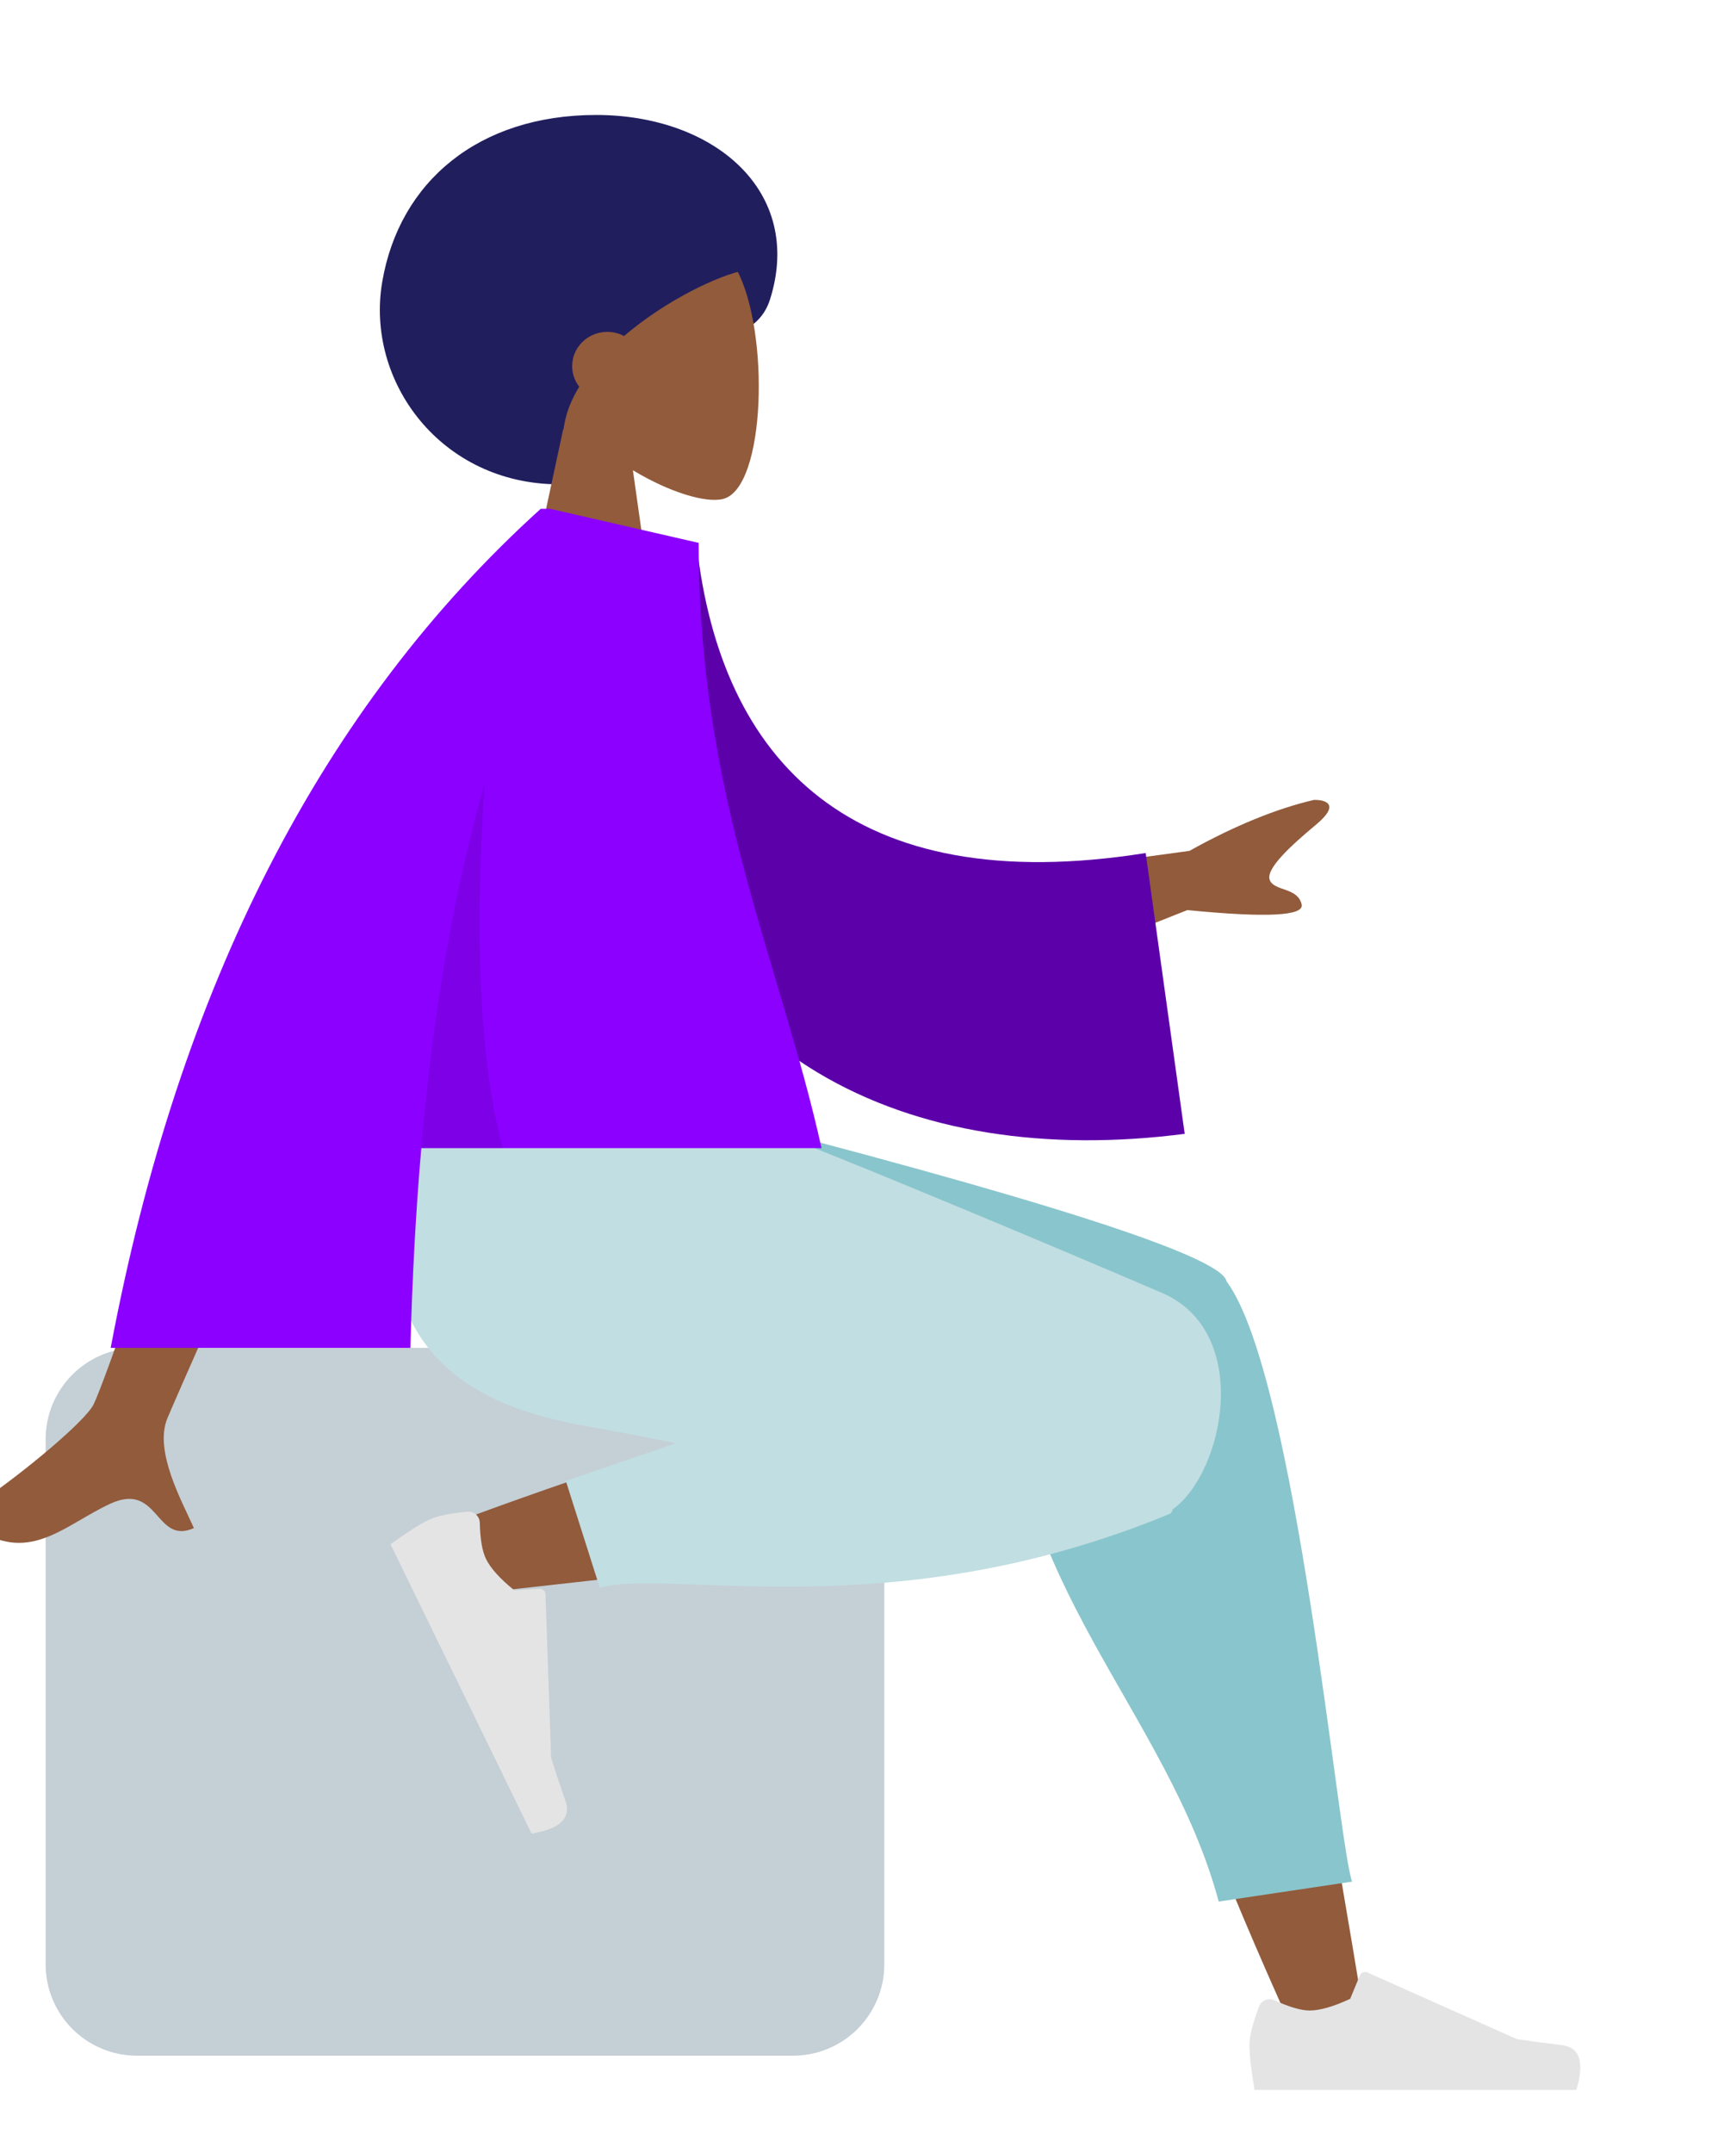 <?xml version="1.0" encoding="UTF-8"?>
<svg width="142px" height="176px" viewBox="0 0 142 176" version="1.1" xmlns="http://www.w3.org/2000/svg" xmlns:xlink="http://www.w3.org/1999/xlink">
    <!-- Generator: Sketch 53.2 (72643) - https://sketchapp.com -->
    <title>Sitting</title>
    <desc>Created with Sketch.</desc>
    <g id="Sitting" stroke="none" stroke-width="1" fill="none" fill-rule="evenodd">
        <g id="A-Human/Sitting" transform="translate(-21, 8)">
            <g id="Head/Front/Afro" transform="translate(38.267, -4.667)">
                <path d="M28.467,36.263 C33.8,36.263 35.74,29.878 38.77,26.374 C40.938,23.867 44.638,24.614 45.733,21.104 C48.487,12.279 41.116,6.067 31.5,6.067 C21.884,6.067 15.4,11.515 14,19.704 C12.6,27.894 18.85,36.263 28.467,36.263 Z" id="Hair-Back" fill="#211E5E"></path>
                <g id="Head" stroke-width="1" transform="translate(25.2, 14.467)" fill="#915B3C">
                    <path d="M3.856,16.095 C1.705,13.571 0.25,10.478 0.493,7.012 C1.194,-2.975 15.096,-0.778 17.8,4.263 C20.504,9.303 20.183,22.089 16.688,22.99 C15.294,23.349 12.325,22.469 9.303,20.647 L11.2,34.067 L0,34.067 L3.856,16.095 Z"></path>
                </g>
                <path d="M33.777,24.138 C33.37,23.922 32.904,23.8 32.408,23.8 C30.822,23.8 29.535,25.054 29.535,26.6 C29.535,27.231 29.75,27.814 30.111,28.282 C29.43,29.404 28.966,30.583 28.814,31.795 C26.454,31.795 17.842,22.867 26.421,14.467 C35,6.067 47.397,18.058 43.672,18.757 C41.53,19.16 37.217,21.204 33.777,24.138 Z" id="Hair" fill="#211E5E"></path>
            </g>
            <g id="Bottom/Sitting/Sweat-Pants" transform="translate(0, 82.6)">
                <g id="Objects/Seat/Cube-2" transform="translate(4.667, 19.6)" fill="#C5CFD6">
                    <path d="M27.533,0 L81.2,-8.8817842e-16 C85.324,-1.64569462e-15 88.667,3.343 88.667,7.467 L88.667,50.4 C88.667,54.524 85.324,57.867 81.2,57.867 L27.533,57.867 C23.41,57.867 20.067,54.524 20.067,50.4 L20.067,7.467 C20.067,3.343 23.41,-1.90701906e-15 27.533,-2.66453526e-15 Z" id="Seat"></path>
                </g>
                <path d="M126.836,75.6 C120.84,62.416 116.504,50.936 114.763,44.879 C111.783,34.509 109.516,25.383 108.943,21.975 C107.577,13.848 119.454,13.375 121.024,17.414 C123.401,23.527 127.549,43.611 132.533,73.948 L126.836,75.6 Z M57.288,34.225 C62.789,32.065 82.054,25.305 91.345,23.392 C94.015,22.843 96.603,22.332 99.036,21.871 C106.268,20.499 110.014,33.46 103.049,34.456 C85.704,36.936 61.113,39.497 59.009,39.785 C56.06,40.188 53.831,35.583 57.288,34.225 Z" id="Skin" fill="#915B3C"></path>
                <path d="M103.434,18.442 L73.733,3.297 L73.733,0 L77.266,0 C105.999,7.334 120.682,12.034 121.314,14.101 C121.321,14.123 121.328,14.145 121.333,14.167 C121.348,14.186 121.362,14.206 121.376,14.225 C127.07,22.07 130.481,60.368 131.6,63.236 L120.688,64.867 C116.514,49.362 103.16,38.561 103.514,19.992 C103.419,19.447 103.394,18.93 103.434,18.442 Z" id="Leg-Back" fill="#89C5CC"></path>
                <path d="M76.275,27.394 C73.551,26.85 71.043,26.365 68.896,25.989 C55.032,23.562 50.989,16.157 53.379,-4.19829964e-15 L78.924,-4.97379915e-14 C83.097,1.196 104.783,10.27 116.035,15.097 C123.481,18.291 121.134,29.807 116.917,32.803 C116.894,32.987 116.818,33.112 116.683,33.168 C93.997,42.55 76.051,37.627 70.056,39.2 L67.283,30.472 L76.275,27.394 Z" id="Leg-Front" fill="#C1DEE2"></path>
                <g id="Accessories/Shoe/Flat-Sneaker" transform="translate(67.181, 43.555) rotate(64) translate(-67.181, -43.555) translate(52.948, 34.222)" fill="#E4E4E4">
                    <path d="M1.25,11.854 C0.728,13.248 0.467,14.291 0.467,14.983 C0.467,15.824 0.607,17.052 0.887,18.667 C1.863,18.667 10.637,18.667 27.208,18.667 C27.892,16.405 27.497,15.185 26.024,15.004 C24.55,14.824 23.326,14.661 22.351,14.516 L10.117,9.062 C9.882,8.957 9.606,9.063 9.501,9.298 C9.499,9.302 9.498,9.306 9.496,9.311 L8.709,11.218 C7.345,11.855 6.237,12.173 5.384,12.173 C4.691,12.173 3.734,11.893 2.513,11.333 L2.513,11.333 C2.044,11.118 1.49,11.324 1.275,11.793 C1.266,11.813 1.258,11.833 1.25,11.854 Z" id="shoe"></path>
                </g>
                <g id="Accessories/Shoe/Flat-Sneaker" transform="translate(122.733, 61.6)" fill="#E4E4E4">
                    <path d="M1.25,11.854 C0.728,13.248 0.467,14.291 0.467,14.983 C0.467,15.824 0.607,17.052 0.887,18.667 C1.863,18.667 10.637,18.667 27.208,18.667 C27.892,16.405 27.497,15.185 26.024,15.004 C24.55,14.824 23.326,14.661 22.351,14.516 L10.117,9.062 C9.882,8.957 9.606,9.063 9.501,9.298 C9.499,9.302 9.498,9.306 9.496,9.311 L8.709,11.218 C7.345,11.855 6.237,12.173 5.384,12.173 C4.691,12.173 3.734,11.893 2.513,11.333 L2.513,11.333 C2.044,11.118 1.49,11.324 1.275,11.793 C1.266,11.813 1.258,11.833 1.25,11.854 Z" id="shoe"></path>
                </g>
            </g>
            <g id="Body/Long-Sleeve" transform="translate(10.267, 33.6)">
                <path d="M89.6,30.478 L108.025,27.965 C111.711,25.915 115.102,24.527 118.198,23.801 C119.069,23.776 120.455,24.093 118.39,25.814 C116.326,27.535 114.231,29.439 114.599,30.357 C114.966,31.276 116.886,30.934 117.205,32.347 C117.417,33.289 114.301,33.442 107.856,32.806 L92.906,38.733 L89.6,30.478 Z M31.719,34.743 L41.938,34.782 C30.733,59.997 24.89,73.2 24.41,74.389 C23.331,77.065 25.616,81.141 26.593,83.331 C23.41,84.755 23.749,79.481 19.734,81.349 C16.07,83.054 13.282,86.143 9.048,83.531 C8.528,83.21 7.957,82 9.335,81.055 C12.769,78.701 17.717,74.58 18.386,73.224 C19.297,71.374 23.742,58.547 31.719,34.743 Z" id="Skin" fill="#915B3C"></path>
                <path d="M57.621,4.512 L65.638,4.346 C69.155,21.934 80.828,32.216 104.436,26.324 L109.617,48.916 C87.495,53.765 67.088,46.524 60.945,22.622 C59.354,16.434 57.961,9.972 57.621,4.512 Z" id="Clothes-Back" fill="#5C00A9" transform="translate(83.619, 27.343) rotate(5) translate(-83.619, -27.343) "></path>
                <path d="M55.762,0.007 L67.885,2.784 C67.885,23.634 74.527,36.937 77.933,52.267 L45.194,52.267 C44.733,57.564 44.449,63.008 44.302,68.6 L19.787,68.6 C25.343,39.043 37.067,16.177 54.962,0 L55.756,0 L55.762,0.007 Z" id="Clothes" fill="#8B00FF"></path>
                <path d="M50.359,22.521 C49.515,35.514 50.012,45.429 51.848,52.267 L45.194,52.267 C46.107,41.773 47.719,31.858 50.359,22.521 Z" id="Shade" fill-opacity="0.1" fill="#000000"></path>
            </g>
        </g>
    </g>
</svg>